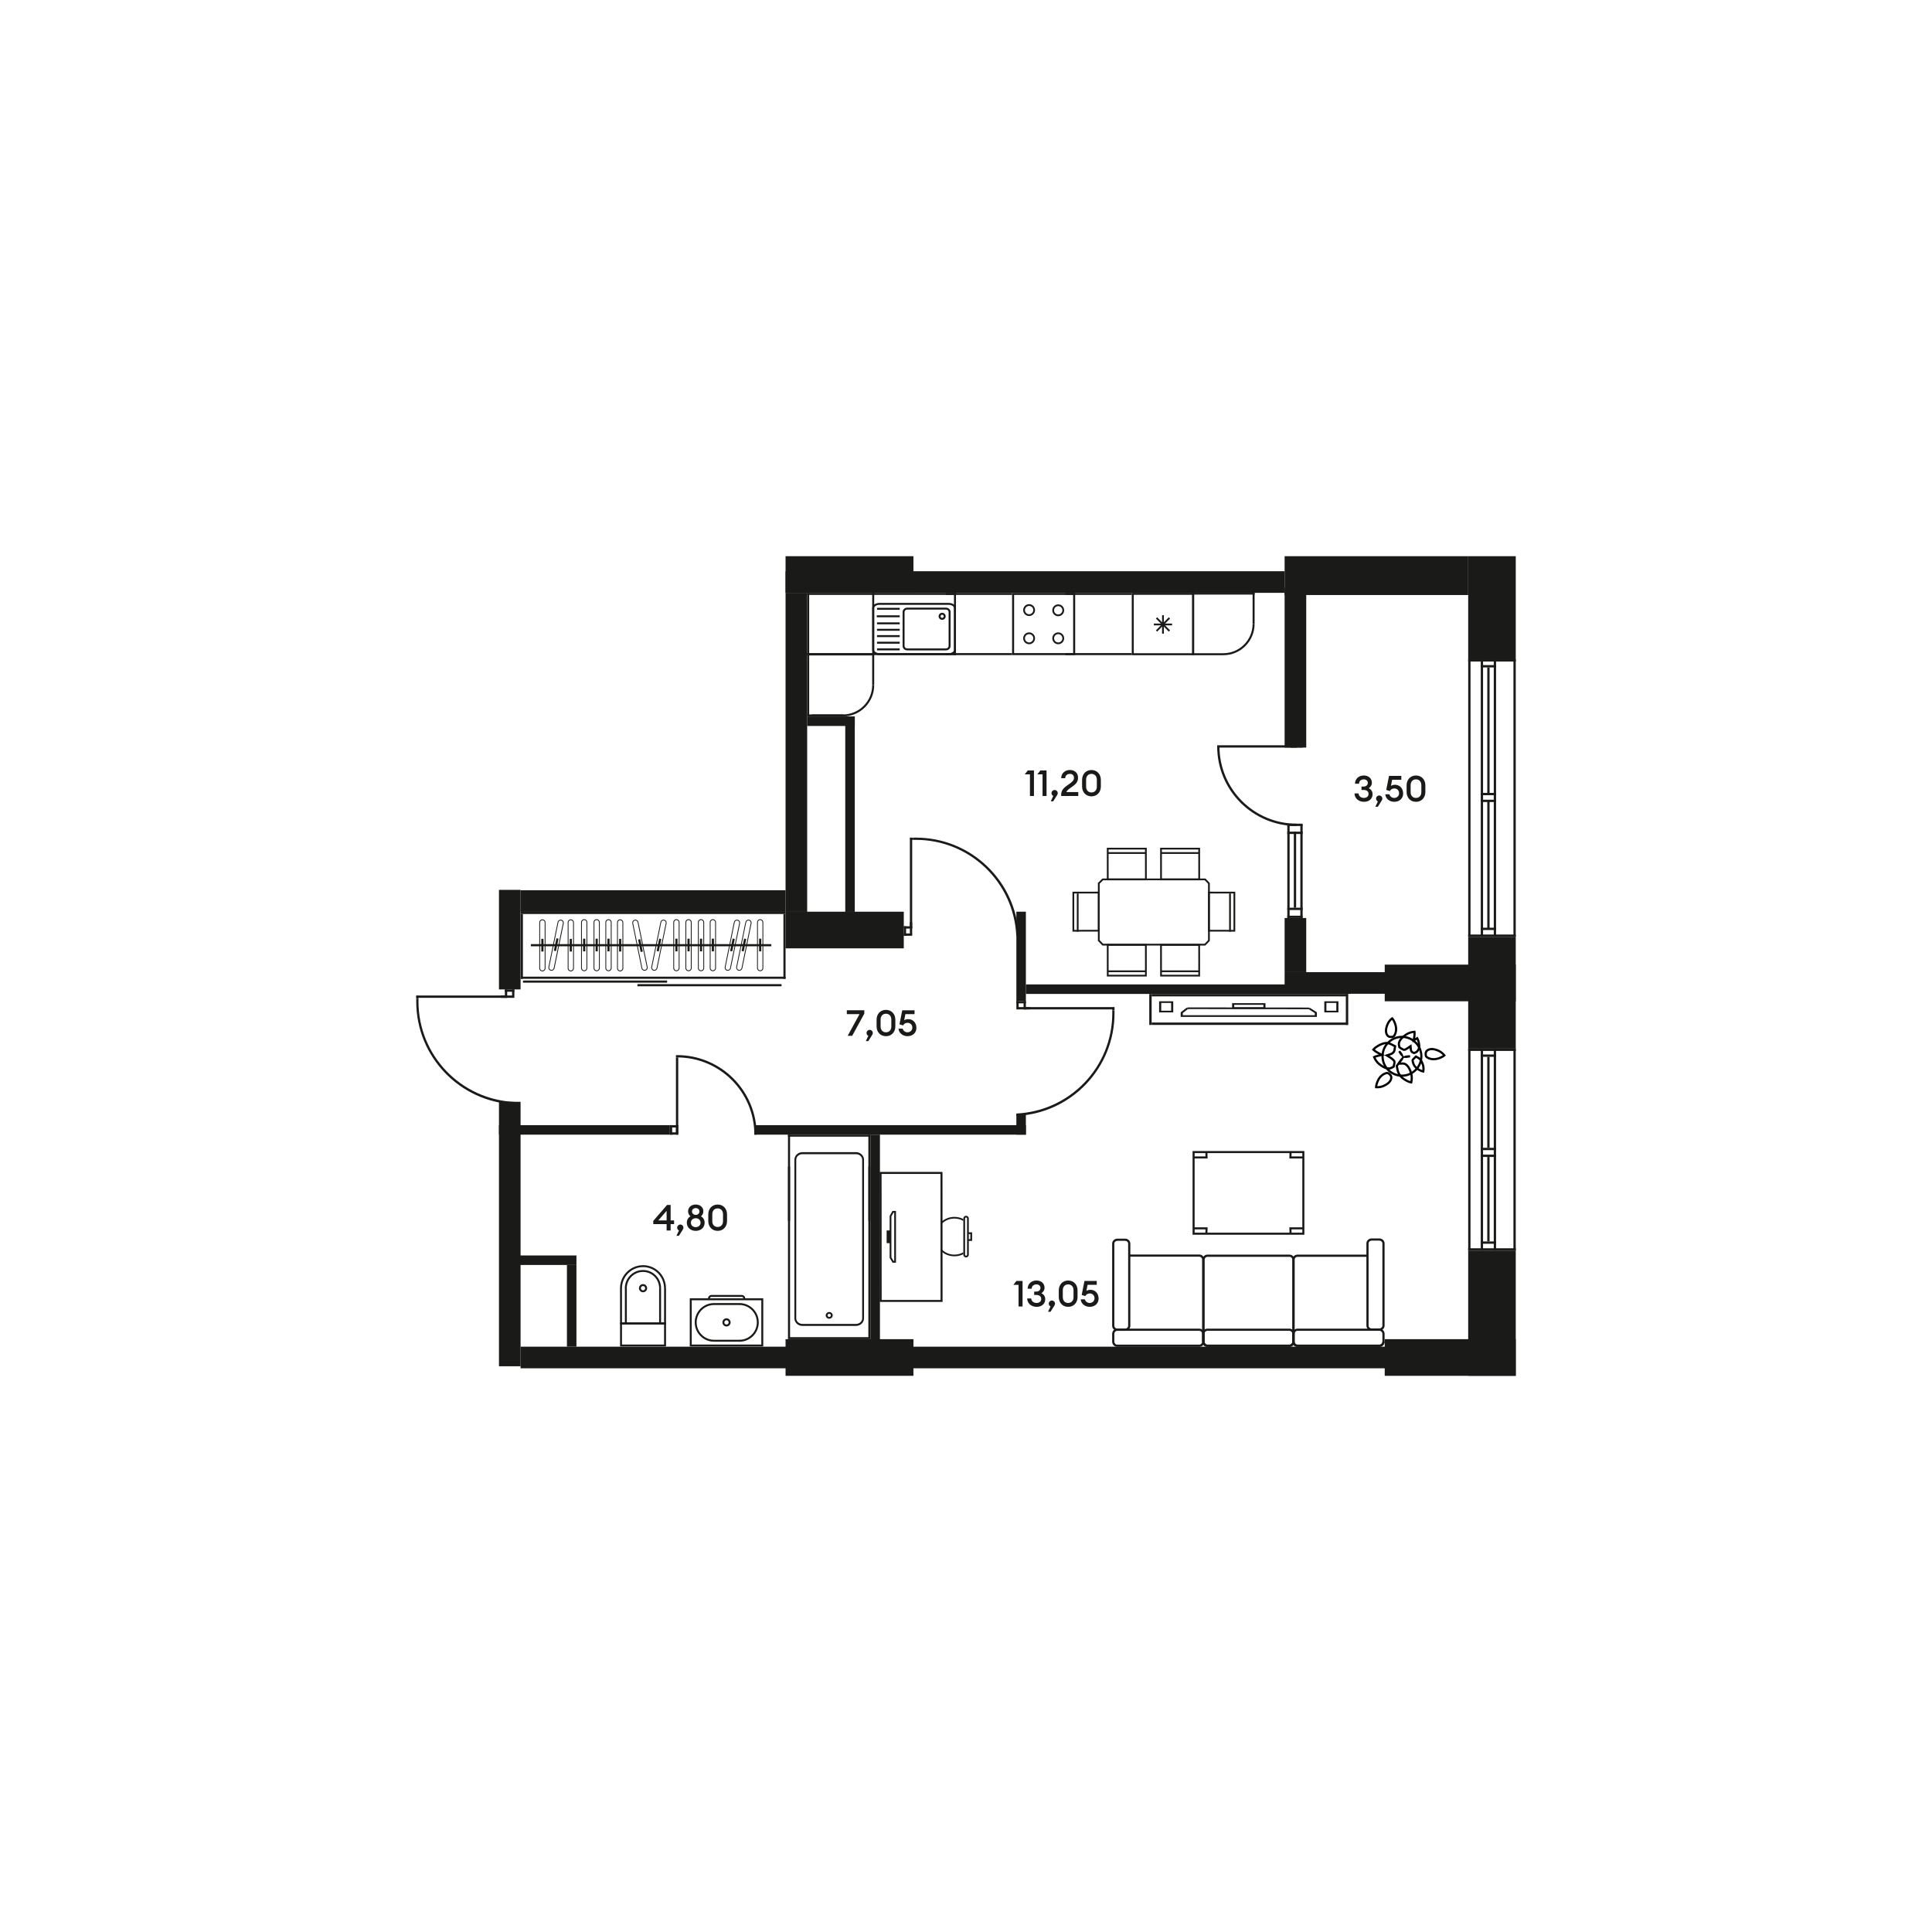 <?xml version="1.0" encoding="utf-8"?>
<!-- Generator: Adobe Illustrator 28.3.0, SVG Export Plug-In . SVG Version: 6.00 Build 0)  -->
<svg version="1.1" id="Слой_1" xmlns="http://www.w3.org/2000/svg" xmlns:xlink="http://www.w3.org/1999/xlink" x="0px" y="0px"
	 viewBox="0 0 1920 1920" style="enable-background:new 0 0 1920 1920;" xml:space="preserve">
<style type="text/css">
	.st0{fill-rule:evenodd;clip-rule:evenodd;fill:#1A1A18;}
	.st1{fill:#020203;}
	.st2{fill:#1A1A18;}
</style>
<g>
	<rect x="1459.07" y="1242.81" class="st0" width="47.27" height="124.45"/>
	<rect x="1459.07" y="931.02" class="st0" width="47.27" height="111.08"/>
	<rect x="1459.07" y="552.74" class="st0" width="47.27" height="102.39"/>
	<rect x="1276.64" y="552.74" class="st0" width="182.44" height="38.58"/>
	<rect x="1504.03" y="1042.12" class="st0" width="2.3" height="200.7"/>
	<rect x="1459.07" y="1042.12" class="st0" width="2.3" height="200.7"/>
	<rect x="1484.47" y="1042.12" class="st0" width="2.3" height="200.7"/>
	<rect x="1471.54" y="1042.12" class="st0" width="2.3" height="200.7"/>
	<rect x="1471.55" y="1147.46" class="st0" width="15.24" height="2.3"/>
	<rect x="1471.55" y="1140.68" class="st0" width="15.24" height="2.3"/>
	<rect x="1471.55" y="1047.95" class="st0" width="15.24" height="2.3"/>
	<rect x="1459.08" y="1042.1" class="st0" width="47.27" height="2.3"/>
	<rect x="1478.02" y="1149.76" class="st0" width="2.3" height="83.97"/>
	<rect x="1478.02" y="1050.25" class="st0" width="2.3" height="90.44"/>
	<rect x="1471.55" y="1233.73" class="st0" width="15.24" height="2.3"/>
	<rect x="1459.08" y="1240.51" class="st0" width="47.27" height="2.3"/>
	<rect x="1504.04" y="655.14" class="st0" width="2.3" height="275.89"/>
	<rect x="1459.08" y="655.14" class="st0" width="2.3" height="275.89"/>
	<rect x="1484.48" y="655.14" class="st0" width="2.3" height="274.74"/>
	<rect x="1471.55" y="655.14" class="st0" width="2.3" height="274.74"/>
	<rect x="1471.56" y="794.74" class="st0" width="15.24" height="2.3"/>
	<rect x="1471.56" y="787.97" class="st0" width="15.24" height="2.3"/>
	<rect x="1471.56" y="660.97" class="st0" width="15.24" height="2.3"/>
	<rect x="1459.09" y="655.12" class="st0" width="47.27" height="2.3"/>
	<rect x="1478.03" y="795.89" class="st0" width="2.3" height="127.2"/>
	<rect x="1478.03" y="663.27" class="st0" width="2.3" height="125.85"/>
	<rect x="1471.56" y="921.94" class="st0" width="15.24" height="2.3"/>
	<rect x="1459.09" y="928.72" class="st0" width="47.27" height="2.3"/>
	<rect x="780.68" y="589.15" class="st0" width="21.48" height="317.04"/>
	<rect x="517.34" y="884.72" class="st0" width="263.35" height="21.48"/>
	<rect x="780.68" y="567.68" class="st0" width="495.94" height="21.48"/>
	<rect x="517.34" y="1338.32" class="st0" width="968.97" height="21.48"/>
	<rect x="1276.64" y="966.11" class="st0" width="192.54" height="21.48"/>
	<rect x="1276.64" y="583.71" class="st0" width="21.48" height="159.23"/>
	<rect x="1276.64" y="912.31" class="st0" width="21.48" height="53.8"/>
	<rect x="495.86" y="884.33" class="st0" width="21.48" height="98.95"/>
	<rect x="495.86" y="1094.96" class="st0" width="21.48" height="262.82"/>
	<rect x="780.68" y="552.74" class="st0" width="127.08" height="36.42"/>
	<rect x="780.68" y="1330.85" class="st0" width="127.08" height="36.42"/>
	<rect x="1376.12" y="1330.85" class="st0" width="130.22" height="36.42"/>
	<rect x="780.68" y="906.04" class="st0" width="117.49" height="36.42"/>
	<rect x="1376.12" y="958.64" class="st0" width="130.22" height="36.42"/>
	<rect x="749.64" y="1118.16" class="st0" width="269.87" height="9.45"/>
	<rect x="1019.51" y="978.3" class="st0" width="322.79" height="9.45"/>
	<rect x="802.16" y="712.01" class="st0" width="47.31" height="9.45"/>
	<rect x="840.01" y="712.01" class="st0" width="9.45" height="194.18"/>
	<rect x="515.61" y="1247.66" class="st0" width="57.25" height="9.45"/>
	<rect x="563.41" y="1257.11" class="st0" width="9.45" height="81.2"/>
	<rect x="495.86" y="1118.16" class="st0" width="169.84" height="9.45"/>
	<rect x="1010.06" y="906.03" class="st0" width="9.45" height="88.76"/>
	<rect x="865.03" y="1127.62" class="st0" width="9.45" height="210.7"/>
	<rect x="1010.05" y="1107.09" class="st0" width="9.45" height="20.52"/>
	<g>
		<rect x="665.7" y="1118.17" class="st0" width="8.35" height="2.3"/>
		<rect x="665.7" y="1125.32" class="st0" width="8.35" height="2.3"/>
		<rect x="665.7" y="1118.17" class="st0" width="2.3" height="9.45"/>
		<rect x="671.74" y="1118.17" class="st0" width="2.3" height="7.61"/>
		<rect x="671.74" y="1050.85" class="st0" width="2.3" height="76.77"/>
		<path class="st0" d="M671.74,1048.56l1.15-0.01c43.67,0,79.07,35.4,79.07,79.07h-2.29c0-42.4-34.38-76.78-76.78-76.78l-1.15,0.01     V1048.56z"/>
	</g>
	<g>
		<g>
			<rect x="1010.06" y="994.8" class="st0" width="2.3" height="8.35"/>
			<rect x="1017.21" y="994.8" class="st0" width="2.3" height="8.35"/>
			<rect x="1010.06" y="994.8" class="st0" width="9.45" height="2.3"/>
			<rect x="1011.9" y="1000.84" class="st0" width="11.74" height="2.3"/>
			<rect x="1017.77" y="1000.84" class="st0" width="89.8" height="2.3"/>
			<path class="st0" d="M1107.6,1006.88c0,54.89-43.26,99.66-97.54,102.11v-2.4c53.04-2.39,95.31-46.14,95.31-99.77      c0-0.87-0.01-1.73-0.03-2.6h2.23C1107.59,1005.1,1107.6,1005.99,1107.6,1006.88"/>
		</g>
		<rect x="1105.33" y="1001.16" class="st0" width="2.23" height="3.06"/>
	</g>
	<g>
		<g>
			<rect x="898.17" y="927.66" class="st0" width="8.35" height="2.3"/>
			<rect x="898.17" y="920.51" class="st0" width="8.35" height="2.3"/>
			<rect x="898.17" y="920.51" class="st0" width="2.3" height="9.45"/>
			<rect x="904.22" y="916.39" class="st0" width="2.3" height="11.74"/>
			<rect x="904.22" y="832.46" class="st0" width="2.3" height="89.8"/>
			<path class="st0" d="M910.25,832.42c54.89,0,99.66,43.26,102.11,97.54h-2.4c-2.39-53.04-46.14-95.31-99.77-95.31      c-0.87,0-1.73,0.01-2.6,0.03v-2.23C908.48,832.43,909.36,832.42,910.25,832.42"/>
		</g>
		<rect x="904.54" y="832.46" class="st0" width="3.06" height="2.23"/>
	</g>
	<g>
		<g>
			<rect x="508.89" y="983.28" class="st0" width="2.3" height="8.35"/>
			<rect x="501.74" y="983.28" class="st0" width="2.3" height="8.35"/>
			<rect x="501.74" y="983.28" class="st0" width="9.45" height="2.3"/>
			<rect x="497.61" y="989.32" class="st0" width="11.74" height="2.3"/>
			<rect x="413.68" y="989.32" class="st0" width="89.8" height="2.3"/>
			<path class="st0" d="M413.65,995.35c0,54.89,43.26,99.66,97.54,102.11v-2.4c-53.04-2.39-95.31-46.14-95.31-99.77      c0-0.87,0.01-1.73,0.03-2.6h-2.23C413.66,993.58,413.65,994.47,413.65,995.35"/>
		</g>
		<rect x="413.68" y="989.64" class="st0" width="2.23" height="3.06"/>
	</g>
	<g>
		<path class="st0" d="M850.72,1145c4.38,0,7.93,3.39,7.93,7.56v157.56c0,4.17-3.56,7.56-7.93,7.56h-53.31     c-4.38,0-7.94-3.39-7.94-7.56l0-157.57c0-4.16,3.56-7.56,7.94-7.56H850.72 M850.72,1315.68c3.37,0,6.1-2.49,6.1-5.55v-157.57     c0-3.06-2.74-5.55-6.1-5.55h-53.31c-3.37,0-6.11,2.49-6.11,5.55v157.56c0,3.06,2.74,5.55,6.11,5.55H850.72z"/>
		<path class="st0" d="M824.06,1303.86c0.29,0,0.59,0.04,0.87,0.11c0.9,0.22,1.66,0.77,2.12,1.54c0.48,0.77,0.61,1.67,0.37,2.53     c-0.47,1.75-2.39,2.85-4.24,2.4c-0.9-0.23-1.65-0.77-2.13-1.54c-0.47-0.77-0.6-1.67-0.37-2.53     C821.09,1304.89,822.47,1303.86,824.06,1303.86L824.06,1303.86 M825.66,1307.59c0.11-0.41,0.05-0.83-0.17-1.2     c-0.22-0.36-0.58-0.62-1.01-0.73c-0.86-0.22-1.79,0.31-2.01,1.13c-0.11,0.41-0.05,0.84,0.18,1.2c0.22,0.36,0.58,0.62,1.01,0.73     c0.13,0.03,0.27,0.05,0.41,0.05C824.82,1308.78,825.47,1308.3,825.66,1307.59z"/>
		<polygon class="st0" points="862.96,1161.33 862.96,1165.53 862.96,1328.85 785.16,1328.85 785.16,1165.53 785.16,1161.33      785.16,1159.34 783.09,1159.34 783.09,1330.85 865.03,1330.85 865.03,1159.34 862.96,1159.34   "/>
		<rect x="862.96" y="1127.62" class="st0" width="2.07" height="85.55"/>
		<rect x="783.09" y="1127.62" class="st0" width="2.07" height="85.55"/>
		<rect x="783.09" y="1127.62" class="st0" width="81.95" height="1.99"/>
	</g>
	<g>
		<path class="st0" d="M722,1310.11c-2.24,0-4.06,1.82-4.06,4.07c0,2.24,1.82,4.06,4.06,4.06c2.24,0,4.07-1.82,4.07-4.06     C726.07,1311.94,724.24,1310.11,722,1310.11 M719.86,1314.18c0-1.18,0.96-2.14,2.14-2.14c1.18,0,2.14,0.96,2.14,2.14     c0,1.18-0.96,2.13-2.14,2.13C720.82,1316.32,719.86,1315.36,719.86,1314.18z"/>
		<path class="st0" d="M685.48,1338.12h73.04v-47.88h-73.04V1338.12z M756.59,1336.19h-69.17v-44.02h69.17V1336.19z"/>
		<path class="st0" d="M707.06,1286.93h30.12c1.9,0,3.45,1.55,3.45,3.45l-1.93,0c0-0.84-0.68-1.53-1.53-1.53l-30.12,0     c-0.84,0-1.53,0.68-1.53,1.52l-1.93,0C703.61,1288.48,705.16,1286.93,707.06,1286.93"/>
		<path class="st0" d="M734.86,1294.97c10.59,0,19.2,8.62,19.2,19.21c0,10.59-8.62,19.2-19.2,19.2v-1.93     c9.53,0,17.27-7.75,17.27-17.27c0-9.53-7.75-17.28-17.27-17.28V1294.97z"/>
		<path class="st0" d="M709.61,1294.97v1.93c-9.52,0-17.27,7.75-17.27,17.28c0,9.52,7.75,17.27,17.27,17.27v1.93     c-10.59,0-19.2-8.62-19.2-19.2C690.41,1303.59,699.02,1294.97,709.61,1294.97"/>
		<rect x="709.61" y="1331.45" class="st0" width="25.65" height="1.93"/>
		<rect x="709.41" y="1294.98" class="st0" width="25.62" height="1.93"/>
	</g>
	<g>
		<path class="st0" d="M661.89,1338.12h-45.69v-23.81h45.69V1338.12z M618.12,1336.19h41.83v-19.95h-41.83V1336.19z"/>
		<polygon class="st0" points="659.97,1280.12 659.95,1314.27 618.13,1314.27 618.1,1280.17 616.17,1280.17 616.2,1316.2      661.88,1316.2 661.9,1280.12   "/>
		<path class="st0" d="M639.12,1257.31c-12.65,0-22.94,10.3-22.94,22.95h1.93c0-11.59,9.43-21.02,21.01-21.02     c11.47,0,20.79,9.39,20.79,20.94h1.93C661.84,1267.57,651.65,1257.31,639.12,1257.31"/>
		<path class="st0" d="M639.04,1276.12c2.25,0,4.07,1.83,4.07,4.07c0,2.24-1.82,4.06-4.07,4.06c-2.24,0-4.06-1.82-4.06-4.06     C634.97,1277.95,636.79,1276.12,639.04,1276.12 M641.17,1280.19c0-1.18-0.96-2.14-2.14-2.14c-1.18,0-2.14,0.96-2.14,2.14     c0,1.18,0.96,2.13,2.14,2.13C640.22,1282.32,641.17,1281.37,641.17,1280.19z"/>
		<path class="st0" d="M639.05,1262.1c-9.98,0-18.09,8.12-18.09,18.09h1.93c0-8.91,7.25-16.16,16.16-16.16     c8.81,0,15.98,7.22,15.98,16.1l1.93,0C656.96,1270.19,648.93,1262.1,639.05,1262.1"/>
		<rect x="621.01" y="1279.92" class="st0" width="1.93" height="35.32"/>
		<rect x="655.03" y="1280.05" class="st0" width="1.93" height="35.46"/>
	</g>
	<rect x="519.73" y="974.43" class="st0" width="143.24" height="2.14"/>
	<rect x="633.47" y="978.01" class="st0" width="143.23" height="2.14"/>
	<rect x="527.56" y="938.26" class="st0" width="238.96" height="2.14"/>
	<rect x="517.52" y="970.59" class="st0" width="263.16" height="2.14"/>
	<rect x="517.52" y="906.19" class="st0" width="263.16" height="2.14"/>
	<rect x="517.53" y="908.35" class="st0" width="2.14" height="64.39"/>
	<rect x="778.54" y="908.35" class="st0" width="2.14" height="64.39"/>
	<path class="st0" d="M539.03,913.66c-1.71,0-3.09,1.39-3.09,3.09l0,45.49c0,1.7,1.38,3.09,3.09,3.09c1.7,0,3.09-1.39,3.09-3.09    l0-45.49C542.12,915.05,540.73,913.66,539.03,913.66 M539.03,964.51c-1.25,0-2.27-1.02-2.27-2.27v-45.49    c0-1.25,1.02-2.27,2.27-2.27c1.25,0,2.27,1.02,2.27,2.27v45.49C541.3,963.49,540.28,964.51,539.03,964.51z"/>
	<rect x="537.96" y="933.03" class="st0" width="2.14" height="12.6"/>
	<path class="st0" d="M557.17,913.95c-1.46,0-2.74,1.04-3.03,2.47l-9.11,44.57c-0.34,1.67,0.74,3.3,2.41,3.64    c1.64,0.36,3.31-0.78,3.65-2.4l9.11-44.57c0.34-1.67-0.74-3.31-2.41-3.64C557.58,913.97,557.37,913.95,557.17,913.95     M548.05,963.88c-0.15,0-0.31-0.02-0.46-0.05c-1.22-0.25-2.02-1.45-1.77-2.68l9.11-44.57c0.24-1.2,1.46-2.01,2.68-1.77    c1.23,0.25,2.02,1.45,1.77,2.68l-9.11,44.57C550.06,963.12,549.13,963.88,548.05,963.88z"/>
	
		<rect x="546.34" y="938.09" transform="matrix(0.2 -0.98 0.98 0.2 -478.151 1292.584)" class="st0" width="12.6" height="2.15"/>
	<path class="st0" d="M631.43,913.95L631.43,913.95c-0.2,0-0.41,0.02-0.62,0.07c-0.8,0.16-1.5,0.64-1.96,1.32    c-0.45,0.69-0.62,1.52-0.45,2.32l9.11,44.57c0.34,1.63,2.01,2.77,3.65,2.4c1.67-0.34,2.75-1.97,2.41-3.64l-9.11-44.57    C634.16,914.99,632.89,913.95,631.43,913.95 M640.54,963.88c-1.08,0-2.01-0.76-2.23-1.81l-9.11-44.57c-0.12-0.59,0-1.2,0.33-1.71    c0.34-0.51,0.85-0.86,1.44-0.98c1.21-0.24,2.44,0.57,2.68,1.77l9.11,44.57c0.25,1.23-0.55,2.43-1.77,2.68    C640.85,963.87,640.7,963.88,640.54,963.88z"/>
	
		<rect x="634.95" y="933.19" transform="matrix(0.98 -0.201 0.201 0.98 -175.682 146.835)" class="st0" width="2.15" height="12.6"/>
	<path class="st0" d="M659.38,913.95c-1.46,0-2.73,1.04-3.03,2.47l-9.11,44.57c-0.16,0.8,0,1.62,0.45,2.32    c0.46,0.69,1.15,1.16,1.96,1.33c0.2,0.05,0.41,0.06,0.62,0.06c1.46,0,2.74-1.04,3.03-2.47l9.11-44.57c0.34-1.67-0.74-3.3-2.41-3.64    C659.79,913.97,659.58,913.95,659.38,913.95 M650.26,963.88c-0.16,0-0.31-0.02-0.45-0.05c-0.59-0.12-1.1-0.47-1.44-0.97    c-0.34-0.51-0.46-1.11-0.33-1.71l9.11-44.57c0.25-1.2,1.47-2.01,2.68-1.77c1.23,0.25,2.02,1.45,1.78,2.68l-9.11,44.57    C652.27,963.12,651.33,963.88,650.26,963.88z"/>
	
		<rect x="648.48" y="938.42" transform="matrix(0.2 -0.98 0.98 0.2 -396.775 1392.929)" class="st0" width="12.6" height="2.14"/>
	<path class="st0" d="M732.39,913.95c-1.46,0-2.73,1.04-3.03,2.47l-9.11,44.57c-0.16,0.8,0,1.62,0.45,2.32    c0.46,0.69,1.15,1.16,1.96,1.33c0.2,0.05,0.41,0.06,0.62,0.06c1.46,0,2.74-1.04,3.03-2.47l9.11-44.57c0.34-1.67-0.74-3.3-2.41-3.64    C732.8,913.97,732.6,913.95,732.39,913.95 M723.28,963.88c-0.16,0-0.31-0.02-0.46-0.05c-0.59-0.12-1.1-0.47-1.44-0.97    c-0.34-0.51-0.46-1.11-0.33-1.71l9.11-44.57c0.25-1.2,1.47-2.01,2.68-1.77c1.23,0.25,2.02,1.45,1.78,2.68l-9.11,44.57    C725.29,963.12,724.35,963.88,723.28,963.88z"/>
	
		<rect x="721.5" y="938.42" transform="matrix(0.2 -0.98 0.98 0.2 -338.376 1464.468)" class="st0" width="12.6" height="2.14"/>
	<path class="st0" d="M743.81,913.95c-1.46,0-2.73,1.04-3.03,2.47l-9.11,44.57c-0.16,0.8,0,1.62,0.45,2.32    c0.46,0.69,1.15,1.16,1.96,1.33c0.2,0.05,0.41,0.06,0.62,0.06c1.46,0,2.74-1.04,3.03-2.47l9.11-44.57c0.34-1.67-0.74-3.3-2.41-3.64    C744.22,913.97,744.01,913.95,743.81,913.95 M734.69,963.88c-0.16,0-0.31-0.02-0.46-0.05c-0.59-0.12-1.1-0.47-1.44-0.97    c-0.34-0.51-0.46-1.11-0.33-1.71l9.11-44.57c0.25-1.2,1.47-2.01,2.68-1.77c1.23,0.25,2.02,1.45,1.78,2.68l-9.11,44.57    C736.7,963.12,735.77,963.88,734.69,963.88z"/>
	
		<rect x="732.91" y="938.42" transform="matrix(0.2 -0.98 0.98 0.2 -329.246 1475.652)" class="st0" width="12.6" height="2.14"/>
	<path class="st0" d="M580.55,913.49c-1.7,0-3.09,1.39-3.09,3.09v45.49c0,1.7,1.38,3.09,3.09,3.09s3.09-1.39,3.09-3.09v-45.49    C583.64,914.88,582.25,913.49,580.55,913.49 M580.55,964.34c-1.25,0-2.27-1.02-2.27-2.27v-45.49c0-1.25,1.02-2.27,2.27-2.27    s2.27,1.02,2.27,2.27v45.49C582.82,963.33,581.8,964.34,580.55,964.34z"/>
	<rect x="579.48" y="932.86" class="st0" width="2.15" height="12.6"/>
	<path class="st0" d="M592.97,913.49c-1.7,0-3.09,1.39-3.09,3.09v45.49c0,1.7,1.39,3.09,3.09,3.09c1.7,0,3.09-1.39,3.09-3.09v-45.49    C596.06,914.88,594.68,913.49,592.97,913.49 M592.97,964.34c-1.25,0-2.27-1.02-2.27-2.27v-45.49c0-1.25,1.02-2.27,2.27-2.27    c1.25,0,2.27,1.02,2.27,2.27v45.49C595.24,963.33,594.23,964.34,592.97,964.34z"/>
	<rect x="591.9" y="932.86" class="st0" width="2.15" height="12.6"/>
	<path class="st0" d="M604.73,913.49c-1.7,0-3.09,1.39-3.09,3.09v45.49c0,1.7,1.39,3.09,3.09,3.09c1.7,0,3.09-1.39,3.09-3.09v-45.49    C607.82,914.88,606.43,913.49,604.73,913.49 M604.73,964.34c-1.25,0-2.28-1.02-2.28-2.27l0-45.49c0-1.25,1.02-2.27,2.27-2.27    c1.25,0,2.27,1.02,2.27,2.27v45.49C607,963.33,605.98,964.34,604.73,964.34z"/>
	<rect x="603.65" y="932.86" class="st0" width="2.15" height="12.6"/>
	<path class="st0" d="M684.27,913.49c-1.7,0-3.09,1.39-3.09,3.09v45.49c0,1.7,1.38,3.09,3.09,3.09c1.7,0,3.09-1.39,3.09-3.09v-45.49    C687.36,914.88,685.97,913.49,684.27,913.49 M684.27,964.34c-1.25,0-2.27-1.02-2.27-2.27v-45.49c0-1.25,1.02-2.27,2.27-2.27    c1.25,0,2.27,1.02,2.27,2.27v45.49C686.54,963.33,685.52,964.34,684.27,964.34z"/>
	<rect x="683.2" y="932.86" class="st0" width="2.15" height="12.6"/>
	<path class="st0" d="M696.69,913.49c-1.7,0-3.09,1.39-3.09,3.09v45.49c0,1.7,1.39,3.09,3.09,3.09c1.7,0,3.09-1.39,3.09-3.09v-45.49    C699.78,914.88,698.4,913.49,696.69,913.49 M696.69,964.34c-1.25,0-2.27-1.02-2.27-2.27v-45.49c0-1.25,1.02-2.27,2.27-2.27    c1.25,0,2.27,1.02,2.27,2.27v45.49C698.96,963.33,697.95,964.34,696.69,964.34z"/>
	<rect x="695.62" y="932.86" class="st0" width="2.15" height="12.6"/>
	<path class="st0" d="M708.45,913.49c-1.7,0-3.09,1.39-3.09,3.09v45.49c0,1.7,1.39,3.09,3.09,3.09c1.7,0,3.09-1.39,3.09-3.09v-45.49    C711.54,914.88,710.15,913.49,708.45,913.49 M708.45,964.34c-1.25,0-2.28-1.02-2.28-2.27l0-45.49c0-1.25,1.02-2.27,2.27-2.27    c1.25,0,2.27,1.02,2.27,2.27v45.49C710.72,963.33,709.7,964.34,708.45,964.34z"/>
	<rect x="707.38" y="932.86" class="st0" width="2.15" height="12.6"/>
	<path class="st0" d="M755.46,913.49c-1.7,0-3.09,1.39-3.09,3.09v45.49c0,1.7,1.39,3.09,3.09,3.09c1.7,0,3.09-1.39,3.09-3.09v-45.49    C758.55,914.88,757.16,913.49,755.46,913.49 M755.46,964.34c-1.25,0-2.28-1.02-2.28-2.27l0-45.49c0-1.25,1.02-2.27,2.27-2.27    c1.25,0,2.27,1.02,2.27,2.27v45.49C757.73,963.33,756.71,964.34,755.46,964.34z"/>
	<rect x="754.38" y="932.86" class="st0" width="2.15" height="12.6"/>
	<path class="st0" d="M616.31,913.66c-1.7,0-3.09,1.39-3.09,3.09v45.49c0,1.7,1.39,3.09,3.09,3.09c1.71,0,3.09-1.39,3.09-3.09    l0-45.49C619.4,915.05,618.01,913.66,616.31,913.66 M616.31,964.51c-1.25,0-2.27-1.02-2.27-2.27v-45.49c0-1.25,1.02-2.27,2.27-2.27    c1.25,0,2.27,1.02,2.27,2.27v45.49C618.58,963.49,617.56,964.51,616.31,964.51z"/>
	<rect x="615.24" y="933.03" class="st0" width="2.14" height="12.6"/>
	<path class="st0" d="M672.22,913.49c-1.7,0-3.09,1.39-3.09,3.09l0,45.49c0,1.7,1.39,3.09,3.09,3.09c1.7,0,3.09-1.39,3.09-3.09    v-45.49C675.31,914.88,673.92,913.49,672.22,913.49 M672.22,964.34c-1.25,0-2.27-1.02-2.27-2.27v-45.49c0-1.25,1.02-2.27,2.27-2.27    c1.25,0,2.27,1.02,2.27,2.27v45.49C674.5,963.33,673.47,964.34,672.22,964.34z"/>
	<rect x="671.15" y="932.86" class="st0" width="2.15" height="12.6"/>
	<path class="st0" d="M567.27,913.66c-1.71,0-3.09,1.39-3.09,3.09l0,45.49c0,1.7,1.38,3.09,3.09,3.09c1.7,0,3.09-1.39,3.09-3.09    l0-45.49C570.36,915.05,568.97,913.66,567.27,913.66 M567.27,964.51c-1.25,0-2.27-1.02-2.27-2.27v-45.49    c0-1.25,1.02-2.27,2.27-2.27c1.25,0,2.27,1.02,2.27,2.27v45.49C569.54,963.49,568.52,964.51,567.27,964.51z"/>
	<rect x="566.19" y="933.03" class="st0" width="2.14" height="12.6"/>
	<g>
		<path class="st0" d="M1065.8,886.16v39.67l27.03-0.02v-39.67L1065.8,886.16z M1067.55,924.09v-36.17l23.53-0.02v36.17     L1067.55,924.09z"/>
		<path class="st0" d="M1227.58,886.16v39.67l-27.03-0.02v-39.67L1227.58,886.16z M1225.83,924.09v-36.17l-23.53-0.02v36.17     L1225.83,924.09z"/>
		<rect x="1070.14" y="887.95" class="st0" width="1.75" height="37.92"/>
		<rect x="1221.49" y="887.95" class="st0" width="1.75" height="37.92"/>
		<path class="st0" d="M1091.08,877.49V935l4.46,4.65h102.33l4.43-4.6v-57.5l-4.3-4.49h-102.5L1091.08,877.49z M1092.84,934.29     v-56.08l3.4-3.4h101.02l3.29,3.44v56.09l-3.42,3.55h-100.84L1092.84,934.29z"/>
		<path class="st0" d="M1192.62,874.81l-0.02-32.3h-39.67l0.03,32.3H1192.62z M1190.85,844.26l0.02,28.8h-36.17l-0.03-28.8H1190.85z     "/>
		<rect x="1153.83" y="846.84" class="st0" width="37.92" height="1.75"/>
		<path class="st0" d="M1139.65,874.81l-0.02-32.3h-39.67l0.03,32.3H1139.65z M1137.88,844.26l0.03,28.8h-36.17l-0.03-28.8H1137.88z     "/>
		<rect x="1100.86" y="846.84" class="st0" width="37.92" height="1.75"/>
		<path class="st0" d="M1099.96,938.16l0.02,32.3l39.67,0l-0.03-32.3H1099.96z M1101.73,968.71l-0.02-28.8l36.17,0l0.03,28.8     L1101.73,968.71z"/>
		<rect x="1100.83" y="964.38" class="st0" width="37.92" height="1.75"/>
		<path class="st0" d="M1152.92,938.17l0.02,32.3h39.67l-0.03-32.3L1152.92,938.17z M1154.7,968.71l-0.03-28.8l36.17,0l0.03,28.8     H1154.7z"/>
		<rect x="1153.8" y="964.38" class="st0" width="37.92" height="1.75"/>
	</g>
	<g>
		<path class="st0" d="M1196.87,1333.13v-81.21c0-2.87-2.23-5.21-4.97-5.21l-69.49,0v2.18h69.49c1.53,0,2.78,1.36,2.78,3.03v81.21     H1196.87z"/>
		<path class="st0" d="M1286.54,1333.25v-81.21c0-2.88-2.23-5.21-4.97-5.21h-81.69c-2.74,0-4.97,2.33-4.97,5.21v81.21     c0,2.88,2.23,5.22,4.97,5.22l81.69,0C1284.31,1338.47,1286.54,1336.12,1286.54,1333.25 M1197.09,1252.04     c0-1.67,1.25-3.03,2.79-3.03l81.69,0c1.54,0,2.79,1.36,2.79,3.03l0,81.21c0,1.67-1.25,3.03-2.79,3.03h-81.69     c-1.54,0-2.79-1.36-2.79-3.03V1252.04z"/>
		<path class="st0" d="M1286.44,1333.25v-7.65c0-2.88-2.23-5.22-4.97-5.22h-81.69c-2.74,0-4.97,2.33-4.97,5.22v7.65     c0,2.88,2.23,5.22,4.97,5.22l81.69,0C1284.21,1338.47,1286.44,1336.12,1286.44,1333.25 M1197,1325.6c0-1.67,1.25-3.03,2.79-3.03     l81.69,0c1.54,0,2.79,1.36,2.79,3.03v7.65c0,1.67-1.25,3.03-2.78,3.03h-81.69c-1.54,0-2.79-1.36-2.79-3.03V1325.6z"/>
		<path class="st0" d="M1196.87,1333.25v-7.65c0-2.88-2.23-5.22-4.97-5.22h-81.69c-2.74,0-4.97,2.33-4.97,5.22l0,7.65     c0,2.88,2.23,5.22,4.98,5.22l81.69,0C1194.64,1338.47,1196.87,1336.12,1196.87,1333.25 M1107.42,1325.6     c0-1.67,1.25-3.03,2.79-3.03l81.69,0c1.53,0,2.78,1.36,2.78,3.03v7.65c0,1.67-1.25,3.03-2.78,3.03h-81.69     c-1.54,0-2.79-1.36-2.79-3.03V1325.6z"/>
		<path class="st0" d="M1123.32,1317.6v-81.69c0-2.74-2.34-4.97-5.21-4.97h-7.66c-2.88,0-5.21,2.23-5.21,4.97l0,81.69     c0,2.74,2.34,4.97,5.22,4.97l7.66,0C1120.98,1322.57,1123.32,1320.34,1123.32,1317.6 M1107.42,1235.9c0-1.54,1.36-2.79,3.03-2.79     h7.66c1.67,0,3.03,1.25,3.03,2.79v81.69c0,1.53-1.36,2.79-3.03,2.79h-7.66c-1.67,0-3.03-1.25-3.03-2.79V1235.9z"/>
		<path class="st0" d="M1375.99,1333.25h-2.19c0,1.67-1.25,3.03-2.79,3.03h-81.69c-1.54,0-2.79-1.36-2.79-3.03v-81.21     c0-1.67,1.25-3.03,2.79-3.03l69.49,0v-2.18l-69.49,0c-2.74,0-4.97,2.33-4.97,5.21l0,81.21c0,2.88,2.23,5.22,4.97,5.22l81.69,0     C1373.76,1338.47,1375.99,1336.12,1375.99,1333.25"/>
		<path class="st0" d="M1375.99,1333.25v-7.65c0-2.88-2.23-5.22-4.97-5.22h-81.69c-2.74,0-4.97,2.33-4.97,5.22v7.65     c0,2.88,2.23,5.22,4.97,5.22l81.69,0C1373.76,1338.47,1375.99,1336.12,1375.99,1333.25 M1286.54,1325.6     c0-1.67,1.25-3.03,2.79-3.03l81.69,0c1.54,0,2.79,1.36,2.79,3.03v7.65c0,1.67-1.25,3.03-2.79,3.03h-81.69     c-1.54,0-2.79-1.36-2.79-3.03V1325.6z"/>
		<path class="st0" d="M1375.99,1317.39v-81.69c0-2.74-2.34-4.97-5.21-4.97h-7.66c-2.88,0-5.21,2.23-5.21,4.97v81.69     c0,2.74,2.33,4.97,5.21,4.97h7.66C1373.65,1322.36,1375.99,1320.13,1375.99,1317.39 M1360.09,1235.7c0-1.54,1.36-2.79,3.02-2.79     l7.66,0c1.67,0,3.03,1.25,3.03,2.79v81.69c0,1.53-1.36,2.79-3.03,2.79h-7.66c-1.67,0-3.02-1.26-3.02-2.79V1235.7z"/>
		<path class="st0" d="M1296.28,1143.89h-111.12v83.17h111.12V1143.89z M1187.21,1145.94h107.02v79.07h-107.02V1145.94z"/>
		<polygon class="st0" points="1281.53,1144.88 1281.34,1151.27 1295.26,1151.27 1295.26,1149.21 1283.46,1149.21 1283.58,1144.94        "/>
		<polygon class="st0" points="1295.26,1219.68 1281.34,1219.68 1281.53,1226.06 1283.58,1226 1283.46,1221.73 1295.26,1221.73        "/>
		<polygon class="st0" points="1199.91,1144.88 1197.87,1144.94 1197.99,1149.21 1186.19,1149.21 1186.19,1151.27 1200.11,1151.27        "/>
		<polygon class="st0" points="1200.11,1219.68 1186.19,1219.68 1186.19,1221.73 1197.99,1221.73 1197.87,1226 1199.91,1226.06        "/>
	</g>
	<g>
		<path class="st0" d="M1005.8,589.22h62.7v61.83h-62.7V589.22z M1066.49,591.23h-58.68v57.82h58.68V591.23z"/>
		<path class="st0" d="M1051.65,628.44c3.25,0,5.9,2.65,5.9,5.9c0,3.25-2.65,5.9-5.9,5.9c-3.25,0-5.9-2.65-5.9-5.9     C1045.75,631.08,1048.4,628.44,1051.65,628.44 M1051.65,638.46c2.28,0,4.13-1.85,4.13-4.13c0-2.28-1.85-4.13-4.13-4.13     c-2.28,0-4.13,1.85-4.13,4.13C1047.52,636.61,1049.37,638.46,1051.65,638.46z"/>
		<path class="st0" d="M1051.65,600.6c3.25,0,5.9,2.65,5.9,5.9c0,3.26-2.65,5.9-5.9,5.9c-3.25,0-5.9-2.65-5.9-5.9     C1045.75,603.25,1048.4,600.6,1051.65,600.6 M1051.65,610.63c2.28,0,4.13-1.85,4.13-4.13c0-2.28-1.85-4.13-4.13-4.13     c-2.28,0-4.13,1.85-4.13,4.13C1047.52,608.78,1049.37,610.63,1051.65,610.63z"/>
		<path class="st0" d="M1022.72,628.44c3.25,0,5.9,2.65,5.9,5.9c0,3.25-2.65,5.9-5.9,5.9c-3.25,0-5.9-2.65-5.9-5.9     C1016.82,631.08,1019.46,628.44,1022.72,628.44 M1022.72,638.46c2.28,0,4.13-1.85,4.13-4.13c0-2.28-1.85-4.13-4.13-4.13     c-2.28,0-4.13,1.85-4.13,4.13C1018.59,636.61,1020.44,638.46,1022.72,638.46z"/>
		<path class="st0" d="M1022.71,600.39c3.25,0,5.9,2.65,5.9,5.9c0,3.25-2.65,5.9-5.9,5.9c-3.26,0-5.9-2.65-5.9-5.9     C1016.81,603.04,1019.46,600.39,1022.71,600.39 M1022.71,610.43c2.28,0,4.13-1.86,4.13-4.13c0-2.28-1.85-4.13-4.13-4.13     c-2.28,0-4.13,1.85-4.13,4.13C1018.58,608.57,1020.43,610.43,1022.71,610.43z"/>
	</g>
	<g>
		<path class="st0" d="M940.14,603.87h-38.62c-2.5,0-4.53,1.95-4.53,4.34l0,33.79c0,2.39,2.03,4.33,4.53,4.33h38.62     c2.5,0,4.53-1.94,4.53-4.34v-33.78C944.67,605.81,942.64,603.87,940.14,603.87 M901.52,644.38c-1.42,0-2.58-1.07-2.58-2.39v-33.78     c0-1.32,1.15-2.39,2.58-2.39h38.62c1.42,0,2.58,1.07,2.58,2.39v33.79c0,1.32-1.16,2.39-2.58,2.39H901.52z"/>
		<path class="st0" d="M936.3,608.98c-1.94,0-3.52,1.58-3.52,3.51c0,1.93,1.58,3.51,3.52,3.51s3.51-1.57,3.51-3.51     C939.82,610.55,938.24,608.98,936.3,608.98 M936.3,614.05c-0.87,0-1.56-0.7-1.56-1.56c0-0.86,0.7-1.56,1.56-1.56     c0.86,0,1.56,0.7,1.56,1.56C937.86,613.35,937.16,614.05,936.3,614.05z"/>
		<path class="st0" d="M942.72,599.14h-68.63c-4.02,0-7.29,2.3-7.29,5.12v41.67c0,2.82,3.27,5.12,7.29,5.12h68.63     c4.02,0,7.29-2.29,7.29-5.12v-41.67C950.01,601.44,946.74,599.14,942.72,599.14 M874.09,649.1c-2.89,0-5.34-1.45-5.34-3.17v-41.67     c0-1.72,2.44-3.18,5.34-3.18h68.63c2.89,0,5.34,1.45,5.34,3.18v41.67c0,1.72-2.44,3.17-5.34,3.17H874.09z"/>
		<rect x="871.56" y="644.38" class="st0" width="22.57" height="1.95"/>
		<rect x="871.56" y="604.04" class="st0" width="22.57" height="1.95"/>
		<rect x="871.56" y="624.9" class="st0" width="22.57" height="1.95"/>
		<rect x="871.56" y="637.74" class="st0" width="22.57" height="1.95"/>
		<rect x="871.56" y="631.18" class="st0" width="22.57" height="1.95"/>
		<rect x="871.56" y="618.49" class="st0" width="22.57" height="1.95"/>
		<rect x="871.34" y="611.48" class="st0" width="22.79" height="1.95"/>
		<rect x="867.82" y="649.07" class="st0" width="82.19" height="1.98"/>
		<rect x="867.82" y="589.22" class="st0" width="82.19" height="1.98"/>
		<rect x="866.79" y="589.22" class="st0" width="1.99" height="61.84"/>
		<rect x="948.05" y="589.22" class="st0" width="1.99" height="61.83"/>
	</g>
	<g>
		<rect x="1154.87" y="611.38" class="st0" width="1.76" height="18.37"/>
		<rect x="1146.69" y="619.68" class="st0" width="18.12" height="1.79"/>
		<polygon class="st0" points="1149.97,613.44 1148.72,614.71 1161.53,627.7 1162.78,626.43   "/>
		<polygon class="st0" points="1161.53,613.44 1148.72,626.43 1149.97,627.7 1162.78,614.71   "/>
		<path class="st0" d="M1186.77,589.12h-62.04v62.04h62.04V589.12z M1126.73,591.12h58.04v58.04h-58.04V591.12z"/>
	</g>
	
		<rect x="1090.74" y="617.05" transform="matrix(6.455085e-11 1 -1 6.455085e-11 1741.784 -441.693)" class="st0" width="2" height="65.98"/>
	
		<rect x="1090.74" y="557.22" transform="matrix(4.545856e-11 1 -1 4.545856e-11 1681.948 -501.53)" class="st0" width="2" height="65.98"/>
	
		<rect x="971.81" y="617.05" transform="matrix(6.455085e-11 1 -1 6.455085e-11 1622.853 -322.762)" class="st0" width="2" height="65.98"/>
	
		<rect x="971.81" y="557.22" transform="matrix(4.909477e-11 1 -1 4.909477e-11 1563.017 -382.598)" class="st0" width="2" height="65.98"/>
	
		<rect x="834.15" y="617.05" transform="matrix(4.454907e-11 1 -1 4.454907e-11 1485.198 -185.107)" class="st0" width="2" height="65.98"/>
	
		<rect x="802.16" y="589.21" transform="matrix(-1 5.545952e-11 -5.545952e-11 -1 1606.322 1240.255)" class="st0" width="2" height="61.84"/>
	
		<rect x="834.15" y="557.22" transform="matrix(4.454907e-11 1 -1 4.454907e-11 1425.362 -244.943)" class="st0" width="2" height="65.98"/>
	
		<rect x="802.16" y="649.37" transform="matrix(-1 5.545952e-11 -5.545952e-11 -1 1606.322 1360.577)" class="st0" width="2" height="61.84"/>
	
		<rect x="819.2" y="692.98" transform="matrix(4.545856e-11 1 -1 4.545856e-11 1531.208 -109.184)" class="st0" width="2" height="36.07"/>
	
		<rect x="834.15" y="617.38" transform="matrix(4.454907e-11 1 -1 4.454907e-11 1485.523 -184.782)" class="st0" width="2" height="65.98"/>
	<g>
		<path class="st0" d="M936.64,1164.65l0.07,129.19h-62.5l-0.08-129.19H936.64z M934.73,1291.86l-0.08-125.23h-58.54l0.08,125.23     H934.73z"/>
		<path class="st0" d="M957.34,1210.92c0-1.5,1.22-2.73,2.73-2.73c1.5,0,2.72,1.22,2.72,2.73v35.99c0,1.51-1.22,2.73-2.73,2.73     c-1.5,0-2.72-1.22-2.72-2.73L957.34,1210.92 M961.05,1210.92c0-0.54-0.44-0.98-0.98-0.98c-0.53,0-0.97,0.44-0.97,0.98v35.99     c0,0.54,0.44,0.98,0.98,0.98c0.54,0,0.97-0.44,0.97-0.98V1210.92z"/>
		<polygon class="st0" points="961.71,1224.66 961.71,1226.41 964.32,1226.41 964.32,1231.46 961.92,1231.46 961.92,1233.21      966.07,1233.21 966.07,1224.66   "/>
		<path class="st0" d="M886.94,1203.41l3.48-0.01l0,51.45h-3.41l-2.89-4.82v-41.72L886.94,1203.41z M888.01,1253.09h0.66l0-47.94     l-0.72,0l-2.08,3.6l0,40.77L888.01,1253.09z"/>
		<rect x="881.56" y="1223.23" class="st0" width="3.18" height="11.79"/>
		<path class="st0" d="M885.12,1222.85l0,12.55h-3.95v-12.55H885.12z M884.36,1234.64v-11.03h-2.43v11.03H884.36z"/>
		<path class="st0" d="M934.72,1240.42c3.29,3.92,8.22,6.42,13.74,6.41c3.23,0,6.26-0.85,8.88-2.35v1.91     c-2.66,1.36-5.68,2.12-8.88,2.12c-5.35,0-10.21-2.15-13.74-5.63V1240.42z M957.34,1213.34c-2.62-1.5-5.65-2.35-8.88-2.35     c-5.52,0-10.45,2.49-13.74,6.42v-2.47c3.54-3.48,8.39-5.63,13.74-5.63c3.2,0,6.21,0.77,8.88,2.12V1213.34z"/>
	</g>
	<g>
		<g>
			<path class="st1" d="M1368.73,1081.55c-0.42,0-0.85-0.01-1.26-0.05l-0.99-0.08l-0.01-0.99c-0.01-2.27,1.17-5.4,1.86-6.9      c2.01-4.29,5.18-7.12,9.18-8.17c0.8-0.19,2.05-0.24,3.44,0.77l0.11,0.09l1.28,1.22c1.13,1.07,1.61,2.69,1.3,4.43      c-0.59,3.37-3.42,6.19-8.43,8.4C1373.36,1081.09,1370.97,1081.55,1368.73,1081.55z M1378.45,1067.41c-0.13,0-0.25,0.02-0.38,0.05      c-3.4,0.9-6.02,3.25-7.77,6.99c-0.47,1.02-1.31,3.16-1.57,4.94c1.94,0,4.05-0.4,5.61-1.09c4.3-1.89,6.72-4.18,7.17-6.79      c0.08-0.48,0.19-1.68-0.66-2.48l-1.22-1.17C1379.22,1067.56,1378.83,1067.41,1378.45,1067.41z M1403.27,1076.86l-0.95-0.12      c-2.51-0.3-5.88-2.2-7.46-3.28c-4.2-2.85-6.3-5.99-7.23-10.84l-0.67-3.47l2.17-3.13l-0.01-0.01c0.81-1.18,1.64-2.36,2.49-3.45      c0.23-0.29,0.66-0.79,1.05-1.07l0.85-0.61l-0.9-0.14l1.09-0.44l-1.27-1.05c-0.37-0.3-0.76-0.83-0.97-1.12      c-0.64-0.93-1.26-1.9-1.85-2.87l1.79-1.22l0.4,0.52c0.64,0.82,1.17,1.51,1.65,2.21c0.12,0.17,0.53,0.78,0.71,1.29l0.63,1.81      l0.35-0.15l0.66-0.47l-0.11,0.25l0.56-0.23c0.55-0.23,1.39-0.33,1.43-0.33c1.14-0.14,2.32-0.23,3.49-0.31l0.26,2.15      c-1.15,0.21-2.32,0.41-3.46,0.54c-0.2,0.04-0.93,0.12-1.48,0.03l-1.26-0.2l0.2,0.56l-0.5-0.41l-0.64,1.5      c-0.23,0.56-0.78,1.24-0.78,1.25l-1.5,1.85l1.72-0.08c0.71-0.04,1.29,0.04,1.93,0.2c4.73,1.23,7,7.42,7.93,11      c0.68,2.63,0.65,6.13-0.07,8.92L1403.27,1076.86z M1389.26,1059.63l0.5,2.58c0.82,4.28,2.59,6.93,6.31,9.46      c1.14,0.77,3.56,2.17,5.56,2.73c0.41-2.26,0.37-4.83-0.16-6.82c-0.65-2.51-2.58-8.47-6.37-9.45c-0.44-0.11-0.89-0.16-1.29-0.15      l-3.53,0.16L1389.26,1059.63z M1415.26,1066.1l-1.02-0.18c-2.25-0.37-4.97-2.07-5.49-2.41c-3.52-2.28-5.14-4.72-5.97-9      c-0.19-0.97,0.14-1.89,0.99-2.73l3.18-3.14l3.3,1.81c2.9,1.6,4.42,5.7,5.06,8.01c0.53,1.89,0.6,4.55,0.17,6.61L1415.26,1066.1z       M1407.31,1051.34l-2.03,2c-0.45,0.44-0.4,0.66-0.38,0.77c0.71,3.66,2.03,5.65,5.02,7.59c0.79,0.52,2.27,1.34,3.59,1.81      c0.15-1.51,0.04-3.21-0.3-4.46c-0.44-1.59-1.72-5.42-4.02-6.68L1407.31,1051.34z M1380,1062.93c-3.89,0-7.96-2.85-10.28-4.79      c-2.1-1.76-4.06-4.54-5.12-7.25l-0.35-0.9l0.86-0.45c1-0.53,2.31-0.93,3.12-1.12l1.98-0.47l-1.81-0.96      c-1.5-0.81-3.11-1.97-4.31-3.11l-0.69-0.66l0.57-0.77c1.51-2.03,4.8-4.01,6.51-4.87c4.25-2.12,8.01-3.06,12.52-0.79l4.58,2.3      l-0.61,4.43c-0.18,1.24-0.74,2.37-1.69,3.34c-0.75,0.78-1.74,1.38-2.94,1.78l-1.55,0.53l1.4,0.86c1.41,0.87,2.58,1.94,3.63,2.97      c0.95,0.95,1.29,2.22,0.97,3.79l-0.81,3.95l-2.74,1.43c-0.23,0.12-0.46,0.22-0.69,0.31      C1381.72,1062.8,1380.87,1062.93,1380,1062.93z M1367.03,1051.05c0.98,2.06,2.51,4.12,4.09,5.43c1.55,1.3,6.93,5.42,10.64,3.98      c0.16-0.06,0.32-0.13,0.48-0.21l1.82-0.95l0.59-2.94c0.22-1.07-0.08-1.53-0.37-1.81c-1.11-1.09-2.08-1.96-3.24-2.67l-5.02-3.09      l-7.29,1.73C1368.24,1050.64,1367.62,1050.83,1367.03,1051.05z M1366.36,1042.99c0.94,0.78,2.05,1.54,3.06,2.08l6.51,3.45      l5.71-1.93c0.86-0.3,1.56-0.71,2.07-1.24c0.63-0.64,1-1.36,1.11-2.13l0.4-2.9l-3.19-1.61c-3.71-1.88-6.69-1.13-10.58,0.8      C1370.23,1040.12,1367.83,1041.53,1366.36,1042.99z M1424.74,1053.71c-2.61,0-5.04-0.7-7.2-2.08c-0.69-0.44-1.55-1.33-1.74-3.02      l-0.05-0.54l0.04-0.59c0.01-0.2,0.01-0.38-0.01-0.56c-0.08-1.95,1.26-3.47,2.42-4.2c2.92-1.85,6.92-1.67,11.91,0.55      c2.17,0.96,4.58,2.87,6.13,4.89l0.61,0.78l-0.73,0.68c-1.68,1.55-4.77,2.8-6.34,3.29      C1428.06,1053.44,1426.37,1053.71,1424.74,1053.71z M1417.93,1048.04l0.04,0.34c0.1,0.91,0.47,1.25,0.75,1.43      c2.98,1.91,6.5,2.24,10.43,1.02c1.24-0.39,3.28-1.23,4.7-2.17c-1.31-1.43-3.04-2.72-4.6-3.42c-2.95-1.31-7.05-2.49-9.88-0.69      c-0.73,0.46-1.44,1.36-1.41,2.2c0.04,0.23,0.04,0.57,0.01,0.9L1417.93,1048.04z M1405.38,1047.7l-1.69-0.69      c-0.86-0.35-1.56-0.99-2.08-1.89c-0.35-0.61-0.56-1.32-0.64-2.15l-0.11-1.33l-1.09,0.76c-0.82,0.57-1.68,1.07-2.56,1.53      c-0.9,0.49-2.39,0.8-4.36-0.47l-3.12-2.05l-0.5-2.49c-0.06-0.32-0.11-0.63-0.12-0.95c-0.31-4.79,4.87-8.9,7.98-10.93      c2.29-1.48,5.53-2.52,8.46-2.73l0.97-0.07l0.18,0.95c0.3,1.66,0.11,3.83-0.05,4.87l-0.25,1.66l2.33-1.47l0.58,0.92      c1.21,1.91,1.79,4.94,1.86,5.28c0.64,3.51,0.53,6.4-2.05,9.16c-0.47,0.51-1.04,0.91-1.68,1.19L1405.38,1047.7z M1402.71,1037.7      l0.42,5.07c0.05,0.51,0.17,0.92,0.37,1.26c0.28,0.48,0.61,0.8,1.01,0.97l0.83,0.34l1.2-0.54c0.37-0.17,0.71-0.4,0.98-0.7      c1.98-2.11,2.04-4.27,1.5-7.29c-0.2-1.05-0.58-2.44-1.06-3.54l-4.43,2.79l0.96-6.36c0.13-0.87,0.23-2.09,0.17-3.14      c-2.29,0.32-4.66,1.15-6.4,2.27c-2.18,1.42-7.24,5.14-6.99,9.01c0.01,0.24,0.04,0.44,0.08,0.64l0.32,1.6l2.36,1.55      c1.29,0.82,1.93,0.48,2.15,0.38c0.8-0.44,1.59-0.89,2.34-1.41L1402.71,1037.7z M1382.27,1031.62l-0.03-0.07l-0.67-0.01      c-1.57-0.02-3.03-0.87-3.98-2.34c-1.87-2.9-1.74-6.9,0.42-11.91c0.78-1.83,2.07-3.62,3.71-5.17c0.24-0.23,0.59-0.51,0.97-0.81      l0.79-0.61l0.88,0.58c1.53,1.66,2.79,4.7,3.29,6.23c1.48,4.51,1.09,8.75-1.12,12.24c-0.71,1.12-1.95,1.77-3.49,1.83      L1382.27,1031.62z M1383.38,1013.54c-0.06,0.06-0.11,0.1-0.16,0.15c-1.44,1.36-2.55,2.9-3.22,4.46c-1.27,2.96-2.4,7.07-0.59,9.86      c0.55,0.85,1.35,1.34,2.19,1.35l1.71,0.02c0.64-0.09,1.1-0.36,1.38-0.79c2.34-3.71,1.79-7.7,0.9-10.41      C1385.18,1016.97,1384.33,1014.94,1383.38,1013.54z"/>
		</g>
		<path class="st1" d="M1393.24,1070.09c-11.23,0-20.37-9.14-20.37-20.37c0-11.23,9.14-20.37,20.37-20.37     c11.23,0,20.37,9.14,20.37,20.37C1413.6,1060.95,1404.47,1070.09,1393.24,1070.09z M1393.24,1031.53     c-10.03,0-18.19,8.16-18.19,18.19s8.16,18.19,18.19,18.19s18.19-8.16,18.19-18.19S1403.27,1031.53,1393.24,1031.53z"/>
	</g>
	<g>
		<g>
			<path class="st0" d="M1215.73,651.15v-2.01c16.03,0,29.08-13.05,29.08-29.08l2,0C1246.81,637.2,1232.87,651.15,1215.73,651.15"/>
			<polyline class="st0" points="1184.77,649.15 1215.73,649.14 1215.73,651.15 1184.77,651.16    "/>
			<rect x="1244.81" y="589.11" class="st0" width="2" height="31"/>
		</g>
		
			<rect x="1184.77" y="589.11" transform="matrix(-1 -4.497792e-11 4.497792e-11 -1 2431.581 1180.013)" class="st0" width="62.04" height="1.8"/>
		
			<rect x="1155.65" y="618.22" transform="matrix(4.511597e-11 -1 1 4.511597e-11 566.547 1804.795)" class="st0" width="60.03" height="1.8"/>
	</g>
	<g>
		<path class="st0" d="M868.77,680.93h-2.01c0,16.03-13.05,29.08-29.08,29.08l0,2C854.82,712.01,868.77,698.07,868.77,680.93"/>
		<polyline class="st0" points="866.77,649.98 866.76,680.93 868.77,680.93 868.78,649.97   "/>
		<rect x="806.73" y="710.01" class="st0" width="31" height="2"/>
	</g>
	<g>
		<path class="st2" d="M1355.45,796.83c-1.25,0-2.44-0.2-3.56-0.59s-2.1-0.95-2.95-1.66c-0.84-0.71-1.52-1.58-2.03-2.61     c-0.51-1.02-0.77-2.18-0.8-3.47h3.98c0.05,0.69,0.22,1.32,0.52,1.88s0.69,1.03,1.16,1.41c0.47,0.38,1.02,0.67,1.65,0.88     c0.63,0.2,1.3,0.3,2.03,0.3c1.3,0,2.39-0.34,3.25-1.02c0.87-0.68,1.31-1.64,1.34-2.88c0-1.36-0.45-2.37-1.36-3.04     c-0.9-0.67-2.1-1-3.6-1h-2.03v-3.36h2.03c1.28,0,2.3-0.33,3.06-1c0.76-0.67,1.15-1.54,1.18-2.61c0-0.52-0.1-1.01-0.31-1.45     c-0.21-0.44-0.49-0.82-0.85-1.13c-0.36-0.31-0.79-0.55-1.28-0.71c-0.49-0.17-1.02-0.25-1.57-0.25c-1.33,0-2.44,0.38-3.35,1.14     c-0.9,0.76-1.36,1.82-1.36,3.18h-4.01c0-1.29,0.24-2.44,0.71-3.45c0.47-1.01,1.11-1.87,1.92-2.57c0.81-0.7,1.74-1.24,2.78-1.61     c1.05-0.37,2.15-0.55,3.31-0.55c1.18,0,2.27,0.18,3.27,0.54c1,0.36,1.85,0.85,2.55,1.48c0.7,0.63,1.24,1.39,1.63,2.27     c0.39,0.88,0.58,1.84,0.58,2.86c0,1.24-0.31,2.34-0.94,3.31c-0.63,0.97-1.36,1.7-2.21,2.2c1.13,0.48,2.06,1.23,2.78,2.27     c0.72,1.04,1.08,2.28,1.08,3.74c0,1.12-0.21,2.14-0.63,3.06c-0.42,0.92-1.01,1.71-1.77,2.38c-0.76,0.67-1.66,1.18-2.71,1.54     S1356.73,796.83,1355.45,796.83z"/>
		<path class="st2" d="M1369.27,801.73h-2.46l2.5-5.26c-0.48-0.21-0.9-0.57-1.25-1.07c-0.35-0.5-0.52-1.08-0.52-1.75     c0-0.43,0.08-0.83,0.23-1.2s0.38-0.7,0.67-0.98c0.29-0.29,0.62-0.51,1-0.68c0.37-0.17,0.78-0.25,1.21-0.25     c0.43,0,0.84,0.08,1.21,0.25c0.37,0.17,0.71,0.39,1,0.68c0.29,0.29,0.51,0.61,0.67,0.98c0.16,0.37,0.23,0.77,0.23,1.2     c0,0.36-0.05,0.7-0.16,1.02s-0.26,0.63-0.45,0.91L1369.27,801.73z"/>
		<path class="st2" d="M1385.58,796.83c-1.16,0-2.27-0.19-3.33-0.57c-1.06-0.38-2-0.91-2.8-1.57c-0.81-0.67-1.46-1.46-1.95-2.38     s-0.75-1.9-0.78-2.95h4.09c0.26,1.05,0.83,1.91,1.7,2.59c0.87,0.68,1.89,1.02,3.07,1.02c0.72,0,1.38-0.12,1.97-0.38     c0.59-0.25,1.1-0.59,1.52-1.02c0.42-0.43,0.75-0.93,0.98-1.5c0.23-0.57,0.34-1.18,0.34-1.82c0-0.67-0.11-1.29-0.34-1.86     c-0.23-0.57-0.55-1.07-0.98-1.5c-0.42-0.43-0.92-0.76-1.5-1c-0.58-0.24-1.21-0.36-1.88-0.36c-1.06,0-1.97,0.24-2.73,0.71     c-0.76,0.48-1.34,1.11-1.75,1.9l-3.58-1.11l2.75-13.94h12.22v3.83h-9.11l-1.19,6.08c0.48-0.33,1.06-0.6,1.74-0.8     c0.67-0.2,1.43-0.3,2.28-0.3c1.23,0,2.34,0.22,3.33,0.66c0.99,0.44,1.84,1.05,2.55,1.82c0.71,0.77,1.26,1.7,1.65,2.77     s0.58,2.24,0.58,3.5c0,1.19-0.22,2.29-0.65,3.29c-0.43,1-1.04,1.87-1.83,2.59c-0.78,0.73-1.71,1.29-2.79,1.7     C1388.07,796.62,1386.88,796.83,1385.58,796.83z"/>
		<path class="st2" d="M1407.17,796.83c-1.35,0-2.6-0.24-3.74-0.71c-1.15-0.48-2.13-1.15-2.95-2.02s-1.46-1.9-1.92-3.09     c-0.46-1.19-0.69-2.5-0.69-3.93v-6.65c0-1.43,0.23-2.74,0.69-3.93c0.46-1.19,1.1-2.22,1.92-3.09c0.82-0.87,1.8-1.54,2.95-2.02     c1.14-0.48,2.39-0.72,3.74-0.72c1.37,0,2.63,0.24,3.76,0.72c1.13,0.48,2.12,1.15,2.95,2.02c0.83,0.87,1.48,1.9,1.94,3.09     c0.46,1.19,0.69,2.5,0.69,3.93v6.65c0,1.43-0.23,2.74-0.69,3.93c-0.46,1.19-1.1,2.22-1.94,3.09c-0.83,0.87-1.81,1.54-2.95,2.02     C1409.8,796.59,1408.54,796.83,1407.17,796.83z M1407.17,792.97c1.59,0,2.88-0.52,3.87-1.56c0.99-1.04,1.48-2.48,1.48-4.34v-6.65     c0-1.86-0.5-3.31-1.48-4.34c-0.99-1.04-2.28-1.56-3.87-1.56c-1.57,0-2.85,0.52-3.83,1.56c-0.99,1.04-1.48,2.48-1.48,4.34v6.65     c0,1.86,0.49,3.31,1.48,4.34C1404.32,792.45,1405.6,792.97,1407.17,792.97z"/>
	</g>
	<g>
		<path class="st2" d="M1023.55,769.54h-5.17l3.04-3.9h6.11v25.38h-3.98V769.54z"/>
		<path class="st2" d="M1036.07,769.54h-5.17l3.04-3.9h6.11v25.38h-3.98V769.54z"/>
		<path class="st2" d="M1046.7,796.29h-2.46l2.5-5.26c-0.48-0.21-0.9-0.57-1.25-1.07c-0.35-0.5-0.52-1.08-0.52-1.75     c0-0.43,0.08-0.83,0.24-1.2c0.16-0.37,0.38-0.7,0.67-0.98s0.62-0.51,0.99-0.68c0.37-0.17,0.78-0.25,1.21-0.25s0.84,0.08,1.21,0.25     c0.37,0.17,0.71,0.39,0.99,0.68c0.29,0.29,0.51,0.61,0.67,0.98c0.16,0.37,0.23,0.77,0.23,1.2c0,0.36-0.05,0.7-0.16,1.02     c-0.11,0.32-0.26,0.63-0.45,0.91L1046.7,796.29z"/>
		<path class="st2" d="M1071.58,791.03h-17v-1.43c0-1.38,0.27-2.6,0.8-3.65c0.53-1.05,1.2-1.98,2.01-2.81     c0.81-0.82,1.71-1.57,2.71-2.25c1-0.68,1.97-1.36,2.91-2.06c0.65-0.48,1.24-0.93,1.77-1.36c0.53-0.43,0.98-0.88,1.36-1.34     c0.37-0.46,0.66-0.95,0.87-1.47c0.2-0.51,0.31-1.09,0.31-1.73c0-1.14-0.36-2.07-1.08-2.79s-1.72-1.07-3-1.07     c-1.3,0-2.39,0.38-3.27,1.14c-0.88,0.76-1.33,1.82-1.36,3.18h-4.01c0-1.22,0.22-2.33,0.67-3.34c0.45-1.01,1.06-1.88,1.84-2.59     c0.78-0.71,1.7-1.27,2.75-1.66c1.05-0.39,2.19-0.59,3.42-0.59c1.09,0,2.11,0.16,3.07,0.48s1.82,0.8,2.57,1.43     c0.75,0.63,1.34,1.42,1.77,2.38c0.43,0.95,0.65,2.06,0.65,3.33c0,1-0.12,1.91-0.36,2.72c-0.24,0.81-0.6,1.56-1.07,2.25     c-0.47,0.69-1.06,1.35-1.77,1.98c-0.71,0.63-1.54,1.28-2.48,1.95c-0.58,0.43-1.18,0.85-1.79,1.25c-0.62,0.41-1.19,0.82-1.74,1.25     s-1.02,0.88-1.43,1.36c-0.41,0.48-0.7,1-0.87,1.57h11.75V791.03z"/>
		<path class="st2" d="M1084.67,791.39c-1.35,0-2.6-0.24-3.74-0.71c-1.15-0.48-2.13-1.15-2.95-2.02c-0.82-0.87-1.46-1.9-1.92-3.09     c-0.46-1.19-0.69-2.5-0.69-3.93v-6.65c0-1.43,0.23-2.74,0.69-3.93c0.46-1.19,1.1-2.22,1.92-3.09c0.82-0.87,1.8-1.54,2.95-2.02     c1.15-0.48,2.39-0.72,3.74-0.72c1.37,0,2.63,0.24,3.76,0.72c1.13,0.48,2.12,1.15,2.95,2.02c0.83,0.87,1.48,1.9,1.94,3.09     c0.46,1.19,0.69,2.5,0.69,3.93v6.65c0,1.43-0.23,2.74-0.69,3.93c-0.46,1.19-1.1,2.22-1.94,3.09s-1.81,1.54-2.95,2.02     S1086.05,791.39,1084.67,791.39z M1084.67,787.53c1.59,0,2.88-0.52,3.87-1.56c0.99-1.04,1.48-2.48,1.48-4.34v-6.65     c0-1.86-0.49-3.31-1.48-4.34c-0.99-1.04-2.28-1.56-3.87-1.56c-1.57,0-2.85,0.52-3.83,1.56c-0.99,1.04-1.48,2.48-1.48,4.34v6.65     c0,1.86,0.49,3.31,1.48,4.34C1081.83,787.01,1083.11,787.53,1084.67,787.53z"/>
	</g>
	<g>
		<path class="st2" d="M1012.22,1276.88h-5.17l3.04-3.9h6.11v25.38h-3.98V1276.88z"/>
		<path class="st2" d="M1030.15,1298.72c-1.25,0-2.44-0.2-3.56-0.59s-2.1-0.95-2.95-1.66c-0.84-0.72-1.52-1.58-2.03-2.61     c-0.51-1.02-0.77-2.18-0.8-3.47h3.98c0.05,0.69,0.22,1.32,0.52,1.88c0.3,0.56,0.69,1.03,1.16,1.41c0.47,0.38,1.02,0.67,1.65,0.88     c0.63,0.2,1.3,0.3,2.03,0.3c1.3,0,2.39-0.34,3.25-1.02c0.87-0.68,1.31-1.64,1.34-2.88c0-1.36-0.45-2.37-1.36-3.04s-2.1-1-3.6-1     h-2.03v-3.36h2.03c1.28,0,2.3-0.33,3.06-1c0.76-0.67,1.15-1.54,1.18-2.61c0-0.52-0.1-1.01-0.31-1.45     c-0.21-0.44-0.49-0.82-0.85-1.13c-0.36-0.31-0.79-0.55-1.28-0.72c-0.49-0.17-1.02-0.25-1.57-0.25c-1.33,0-2.44,0.38-3.35,1.14     c-0.9,0.76-1.36,1.82-1.36,3.18h-4.01c0-1.29,0.24-2.44,0.71-3.45c0.47-1.01,1.11-1.87,1.92-2.57c0.81-0.7,1.74-1.24,2.78-1.61     s2.15-0.55,3.31-0.55c1.18,0,2.27,0.18,3.27,0.54c1,0.36,1.85,0.85,2.55,1.48c0.7,0.63,1.24,1.39,1.63,2.27     c0.39,0.88,0.58,1.84,0.58,2.86c0,1.24-0.31,2.34-0.94,3.31c-0.63,0.96-1.36,1.7-2.21,2.2c1.13,0.48,2.06,1.23,2.78,2.27     c0.72,1.04,1.08,2.28,1.08,3.74c0,1.12-0.21,2.14-0.63,3.06c-0.42,0.92-1.01,1.71-1.77,2.38c-0.76,0.67-1.66,1.18-2.71,1.54     S1031.43,1298.72,1030.15,1298.72z"/>
		<path class="st2" d="M1043.97,1303.62h-2.46l2.5-5.26c-0.48-0.21-0.9-0.57-1.25-1.07c-0.35-0.5-0.52-1.08-0.52-1.75     c0-0.43,0.08-0.83,0.23-1.2c0.16-0.37,0.38-0.7,0.67-0.98c0.29-0.29,0.62-0.51,1-0.68c0.37-0.17,0.78-0.25,1.21-0.25     c0.43,0,0.84,0.08,1.21,0.25s0.71,0.39,1,0.68c0.29,0.29,0.51,0.61,0.67,0.98c0.16,0.37,0.23,0.77,0.23,1.2     c0,0.36-0.05,0.7-0.16,1.02c-0.11,0.32-0.26,0.63-0.45,0.91L1043.97,1303.62z"/>
		<path class="st2" d="M1061.51,1298.72c-1.35,0-2.6-0.24-3.74-0.71c-1.15-0.48-2.13-1.15-2.95-2.02c-0.82-0.87-1.46-1.9-1.92-3.09     c-0.46-1.19-0.69-2.5-0.69-3.93v-6.65c0-1.43,0.23-2.74,0.69-3.93c0.46-1.19,1.1-2.22,1.92-3.09s1.8-1.54,2.95-2.02     c1.14-0.48,2.39-0.71,3.74-0.71c1.37,0,2.63,0.24,3.76,0.71c1.13,0.48,2.12,1.15,2.95,2.02c0.83,0.87,1.48,1.9,1.94,3.09     s0.69,2.5,0.69,3.93v6.65c0,1.43-0.23,2.74-0.69,3.93c-0.46,1.19-1.1,2.22-1.94,3.09c-0.83,0.87-1.81,1.54-2.95,2.02     C1064.14,1298.48,1062.88,1298.72,1061.51,1298.72z M1061.51,1294.86c1.59,0,2.88-0.52,3.87-1.55c0.99-1.04,1.48-2.49,1.48-4.34     v-6.65c0-1.86-0.5-3.31-1.48-4.34c-0.99-1.04-2.28-1.56-3.87-1.56c-1.57,0-2.85,0.52-3.83,1.56c-0.99,1.04-1.48,2.48-1.48,4.34     v6.65c0,1.86,0.49,3.31,1.48,4.34C1058.66,1294.34,1059.94,1294.86,1061.51,1294.86z"/>
		<path class="st2" d="M1082.92,1298.72c-1.16,0-2.27-0.19-3.33-0.57c-1.06-0.38-2-0.91-2.8-1.57c-0.81-0.67-1.46-1.46-1.95-2.38     c-0.49-0.92-0.75-1.9-0.78-2.95h4.09c0.26,1.05,0.83,1.91,1.7,2.59c0.87,0.68,1.89,1.02,3.07,1.02c0.72,0,1.38-0.12,1.97-0.38     c0.59-0.25,1.1-0.59,1.52-1.02c0.42-0.43,0.75-0.93,0.98-1.5c0.23-0.57,0.34-1.18,0.34-1.82c0-0.67-0.11-1.29-0.34-1.86     s-0.55-1.07-0.98-1.5c-0.42-0.43-0.92-0.76-1.5-1c-0.58-0.24-1.21-0.36-1.88-0.36c-1.06,0-1.97,0.24-2.73,0.71     c-0.76,0.48-1.34,1.11-1.75,1.9l-3.58-1.11l2.75-13.94h12.22v3.83h-9.11l-1.19,6.08c0.48-0.33,1.06-0.6,1.74-0.8     c0.67-0.2,1.43-0.3,2.28-0.3c1.23,0,2.34,0.22,3.33,0.66c0.99,0.44,1.84,1.05,2.55,1.82c0.71,0.78,1.26,1.7,1.65,2.77     c0.39,1.07,0.58,2.24,0.58,3.5c0,1.19-0.22,2.29-0.65,3.29c-0.43,1-1.04,1.87-1.83,2.59c-0.78,0.73-1.71,1.29-2.79,1.7     C1085.41,1298.52,1084.22,1298.72,1082.92,1298.72z"/>
	</g>
	<g>
		<path class="st2" d="M662.48,1216.49h-13.27v-3.18l13.71-15.84h3.54v15.37h3.44v3.65h-3.44v6.36h-3.98V1216.49z M662.48,1212.84     v-9.51l-8.28,9.51H662.48z"/>
		<path class="st2" d="M674.7,1228.11h-2.46l2.5-5.26c-0.48-0.21-0.9-0.57-1.25-1.07c-0.35-0.5-0.52-1.08-0.52-1.75     c0-0.43,0.08-0.83,0.24-1.2c0.16-0.37,0.38-0.7,0.67-0.98c0.29-0.29,0.62-0.51,0.99-0.68c0.37-0.17,0.78-0.25,1.21-0.25     s0.84,0.08,1.21,0.25c0.37,0.17,0.71,0.39,0.99,0.68c0.29,0.29,0.51,0.61,0.67,0.98c0.16,0.37,0.23,0.77,0.23,1.2     c0,0.36-0.05,0.7-0.16,1.02c-0.11,0.32-0.26,0.63-0.45,0.91L674.7,1228.11z"/>
		<path class="st2" d="M691.38,1223.21c-1.28,0-2.45-0.2-3.53-0.59c-1.07-0.39-2-0.95-2.78-1.66c-0.78-0.72-1.4-1.57-1.84-2.56     c-0.45-0.99-0.67-2.07-0.67-3.24c0-1.48,0.32-2.76,0.96-3.84c0.64-1.08,1.54-1.94,2.69-2.56c-0.77-0.59-1.36-1.32-1.77-2.18     c-0.41-0.86-0.62-1.81-0.62-2.86c0-0.95,0.19-1.84,0.56-2.66c0.37-0.82,0.89-1.53,1.55-2.13s1.46-1.06,2.39-1.39     c0.93-0.33,1.95-0.5,3.06-0.5c1.13,0,2.16,0.17,3.09,0.5c0.93,0.33,1.73,0.8,2.4,1.39c0.67,0.6,1.19,1.3,1.56,2.13     s0.54,1.71,0.54,2.66c0,1.05-0.21,2-0.61,2.86c-0.41,0.86-1,1.59-1.77,2.18c1.16,0.62,2.06,1.47,2.69,2.56     c0.64,1.08,0.96,2.37,0.96,3.84c0,1.17-0.22,2.25-0.65,3.24s-1.04,1.84-1.83,2.56c-0.78,0.71-1.72,1.27-2.8,1.66     S692.68,1223.21,691.38,1223.21z M691.38,1219.52c0.75,0,1.42-0.12,2.03-0.36c0.6-0.24,1.11-0.56,1.52-0.96     c0.41-0.41,0.72-0.88,0.94-1.41c0.22-0.54,0.33-1.1,0.33-1.7s-0.11-1.17-0.33-1.72c-0.22-0.55-0.53-1.02-0.94-1.41     c-0.41-0.39-0.91-0.71-1.5-0.95c-0.59-0.24-1.26-0.36-2.01-0.36c-0.75,0-1.42,0.12-2.01,0.36c-0.59,0.24-1.1,0.55-1.52,0.95     c-0.42,0.39-0.74,0.86-0.96,1.41c-0.22,0.55-0.33,1.12-0.33,1.72s0.11,1.16,0.33,1.7c0.22,0.54,0.54,1.01,0.96,1.41     c0.42,0.41,0.93,0.73,1.52,0.96C689.99,1219.41,690.65,1219.52,691.38,1219.52z M691.38,1207.33c1.13,0,2.04-0.33,2.71-1     c0.67-0.67,1.01-1.45,1.01-2.36c0-0.95-0.33-1.75-0.99-2.4c-0.66-0.64-1.57-0.97-2.73-0.97c-1.08,0-1.97,0.32-2.66,0.97     c-0.69,0.64-1.03,1.44-1.03,2.4c0,0.45,0.09,0.88,0.27,1.29c0.18,0.41,0.43,0.76,0.76,1.07c0.33,0.31,0.71,0.55,1.16,0.73     C690.32,1207.24,690.82,1207.33,691.38,1207.33z"/>
		<path class="st2" d="M713.18,1223.21c-1.35,0-2.6-0.24-3.74-0.71c-1.15-0.48-2.13-1.15-2.95-2.02c-0.82-0.87-1.46-1.9-1.92-3.09     c-0.46-1.19-0.69-2.5-0.69-3.93v-6.65c0-1.43,0.23-2.74,0.69-3.93s1.1-2.22,1.92-3.09c0.82-0.87,1.8-1.54,2.95-2.02     c1.15-0.48,2.39-0.71,3.74-0.71c1.37,0,2.63,0.24,3.76,0.71c1.13,0.48,2.12,1.15,2.95,2.02s1.48,1.9,1.94,3.09     c0.46,1.19,0.69,2.5,0.69,3.93v6.65c0,1.43-0.23,2.74-0.69,3.93c-0.46,1.19-1.1,2.22-1.94,3.09c-0.83,0.87-1.81,1.54-2.95,2.02     S714.56,1223.21,713.18,1223.21z M713.18,1219.35c1.59,0,2.88-0.52,3.87-1.55c0.99-1.04,1.48-2.49,1.48-4.34v-6.65     c0-1.86-0.49-3.31-1.48-4.34c-0.99-1.04-2.28-1.56-3.87-1.56c-1.57,0-2.85,0.52-3.83,1.56c-0.99,1.04-1.48,2.48-1.48,4.34v6.65     c0,1.86,0.49,3.31,1.48,4.34C710.34,1218.83,711.62,1219.35,713.18,1219.35z"/>
	</g>
	<g>
		<path class="st2" d="M842.4,1029.39l11.79-21.56h-12.62v-3.83h17.36v3.36l-12.04,22.02H842.4z"/>
		<path class="st2" d="M862.9,1034.65h-2.46l2.5-5.26c-0.48-0.21-0.9-0.57-1.25-1.07c-0.35-0.5-0.52-1.08-0.52-1.75     c0-0.43,0.08-0.83,0.24-1.2c0.16-0.37,0.38-0.7,0.67-0.98s0.62-0.51,0.99-0.68c0.37-0.17,0.78-0.25,1.21-0.25s0.84,0.08,1.21,0.25     c0.37,0.17,0.71,0.39,0.99,0.68c0.29,0.29,0.51,0.61,0.67,0.98c0.16,0.37,0.23,0.77,0.23,1.2c0,0.36-0.05,0.7-0.16,1.02     c-0.11,0.32-0.26,0.63-0.45,0.91L862.9,1034.65z"/>
		<path class="st2" d="M880.44,1029.75c-1.35,0-2.6-0.24-3.74-0.71c-1.15-0.48-2.13-1.15-2.95-2.02c-0.82-0.87-1.46-1.9-1.92-3.09     c-0.46-1.19-0.69-2.5-0.69-3.93v-6.65c0-1.43,0.23-2.74,0.69-3.93c0.46-1.19,1.1-2.22,1.92-3.09c0.82-0.87,1.8-1.54,2.95-2.02     c1.15-0.48,2.39-0.72,3.74-0.72c1.37,0,2.63,0.24,3.76,0.72s2.12,1.15,2.95,2.02c0.83,0.87,1.48,1.9,1.94,3.09     c0.46,1.19,0.69,2.5,0.69,3.93v6.65c0,1.43-0.23,2.74-0.69,3.93c-0.46,1.19-1.1,2.22-1.94,3.09s-1.81,1.54-2.95,2.02     S881.82,1029.75,880.44,1029.75z M880.44,1025.89c1.59,0,2.88-0.52,3.87-1.55c0.99-1.04,1.48-2.49,1.48-4.34v-6.65     c0-1.86-0.49-3.31-1.48-4.34c-0.99-1.04-2.28-1.56-3.87-1.56c-1.57,0-2.85,0.52-3.83,1.56c-0.99,1.04-1.48,2.48-1.48,4.34v6.65     c0,1.86,0.49,3.31,1.48,4.34C877.6,1025.37,878.87,1025.89,880.44,1025.89z"/>
		<path class="st2" d="M901.85,1029.75c-1.16,0-2.27-0.19-3.33-0.57c-1.06-0.38-2-0.91-2.8-1.57s-1.46-1.46-1.95-2.38     c-0.49-0.92-0.75-1.9-0.78-2.95h4.09c0.27,1.05,0.83,1.91,1.7,2.59c0.87,0.68,1.89,1.02,3.07,1.02c0.72,0,1.38-0.12,1.97-0.38     c0.59-0.25,1.1-0.59,1.52-1.02c0.42-0.43,0.75-0.93,0.98-1.5s0.34-1.18,0.34-1.82c0-0.67-0.11-1.29-0.34-1.86s-0.55-1.07-0.98-1.5     c-0.42-0.43-0.92-0.76-1.5-1c-0.58-0.24-1.21-0.36-1.88-0.36c-1.06,0-1.97,0.24-2.73,0.71c-0.76,0.48-1.34,1.11-1.75,1.9     l-3.58-1.11l2.75-13.94h12.22v3.83h-9.11l-1.19,6.08c0.48-0.33,1.06-0.6,1.74-0.8c0.67-0.2,1.43-0.3,2.28-0.3     c1.23,0,2.34,0.22,3.33,0.66c0.99,0.44,1.84,1.05,2.55,1.82c0.71,0.78,1.26,1.7,1.65,2.77c0.39,1.07,0.58,2.24,0.58,3.5     c0,1.19-0.22,2.29-0.65,3.29c-0.43,1-1.04,1.87-1.83,2.59c-0.78,0.73-1.71,1.29-2.78,1.7     C904.34,1029.54,903.15,1029.75,901.85,1029.75z"/>
	</g>
	<g>
		<rect x="1292.25" y="819.72" class="st0" width="2.3" height="92.5"/>
		<rect x="1279.31" y="819.72" class="st0" width="2.3" height="92.5"/>
		<rect x="1279.31" y="826.5" class="st0" width="15.24" height="2.3"/>
		<rect x="1279.31" y="818.57" class="st0" width="15.24" height="2.3"/>
		<rect x="1279.31" y="910.01" class="st0" width="15.24" height="2.3"/>
		<rect x="1279.31" y="902.06" class="st0" width="15.24" height="2.3"/>
		<rect x="1285.78" y="826.5" class="st0" width="2.3" height="75.57"/>
		<g>
			<rect x="1282.82" y="740.64" class="st0" width="11.74" height="2.3"/>
			<rect x="1211.92" y="740.64" class="st0" width="76.77" height="2.3"/>
			<path class="st0" d="M1209.63,740.64l-0.02,1.15c0,43.67,35.4,79.07,79.08,79.07v-2.29c-42.41,0-76.78-34.38-76.78-76.78      l0.02-1.15H1209.63z"/>
		</g>
	</g>
	<g>
		<path class="st0" d="M1151.91,1006.1h14.05v-11.04h-14.05V1006.1z M1163.85,1004.44h-9.84v-7.73h9.84V1004.44z"/>
		<path class="st0" d="M1316.07,1006.1h14.05v-11.04h-14.05V1006.1z M1328.01,1004.44h-9.84v-7.73h9.84V1004.44z"/>
		<polygon class="st0" points="1179.35,1001.38 1180.83,1002.56 1175.46,1006.73 1175.46,1008.92 1306.61,1008.92 1306.61,1006.78      1300.32,1002.78 1301.65,1001.49 1308.72,1005.99 1308.72,1010.57 1173.36,1010.57 1173.36,1006.04   "/>
		<polygon class="st0" points="1180.08,1001.14 1300.98,1001.3 1300.98,1002.96 1180.08,1002.8   "/>
		<path class="st0" d="M1224.45,1002.61h33.17v-5.68h-33.17V1002.61z M1255.52,1000.95h-28.96v-2.37h28.96V1000.95z"/>
		<rect x="1142.12" y="987.81" class="st0" width="2.38" height="30.76"/>
		
			<rect x="1337.46" y="987.81" transform="matrix(-1 -1.224647e-16 1.224647e-16 -1 2677.313 2006.374)" class="st0" width="2.38" height="30.76"/>
		
			<rect x="1240.8" y="891.52" transform="matrix(-1.836970e-16 1 -1 -1.836970e-16 2230.994 -252.991)" class="st0" width="2.38" height="194.97"/>
		
			<rect x="1240.8" y="919.89" transform="matrix(-1.836970e-16 1 -1 -1.836970e-16 2259.365 -224.62)" class="st0" width="2.38" height="194.97"/>
	</g>
</g>
</svg>
